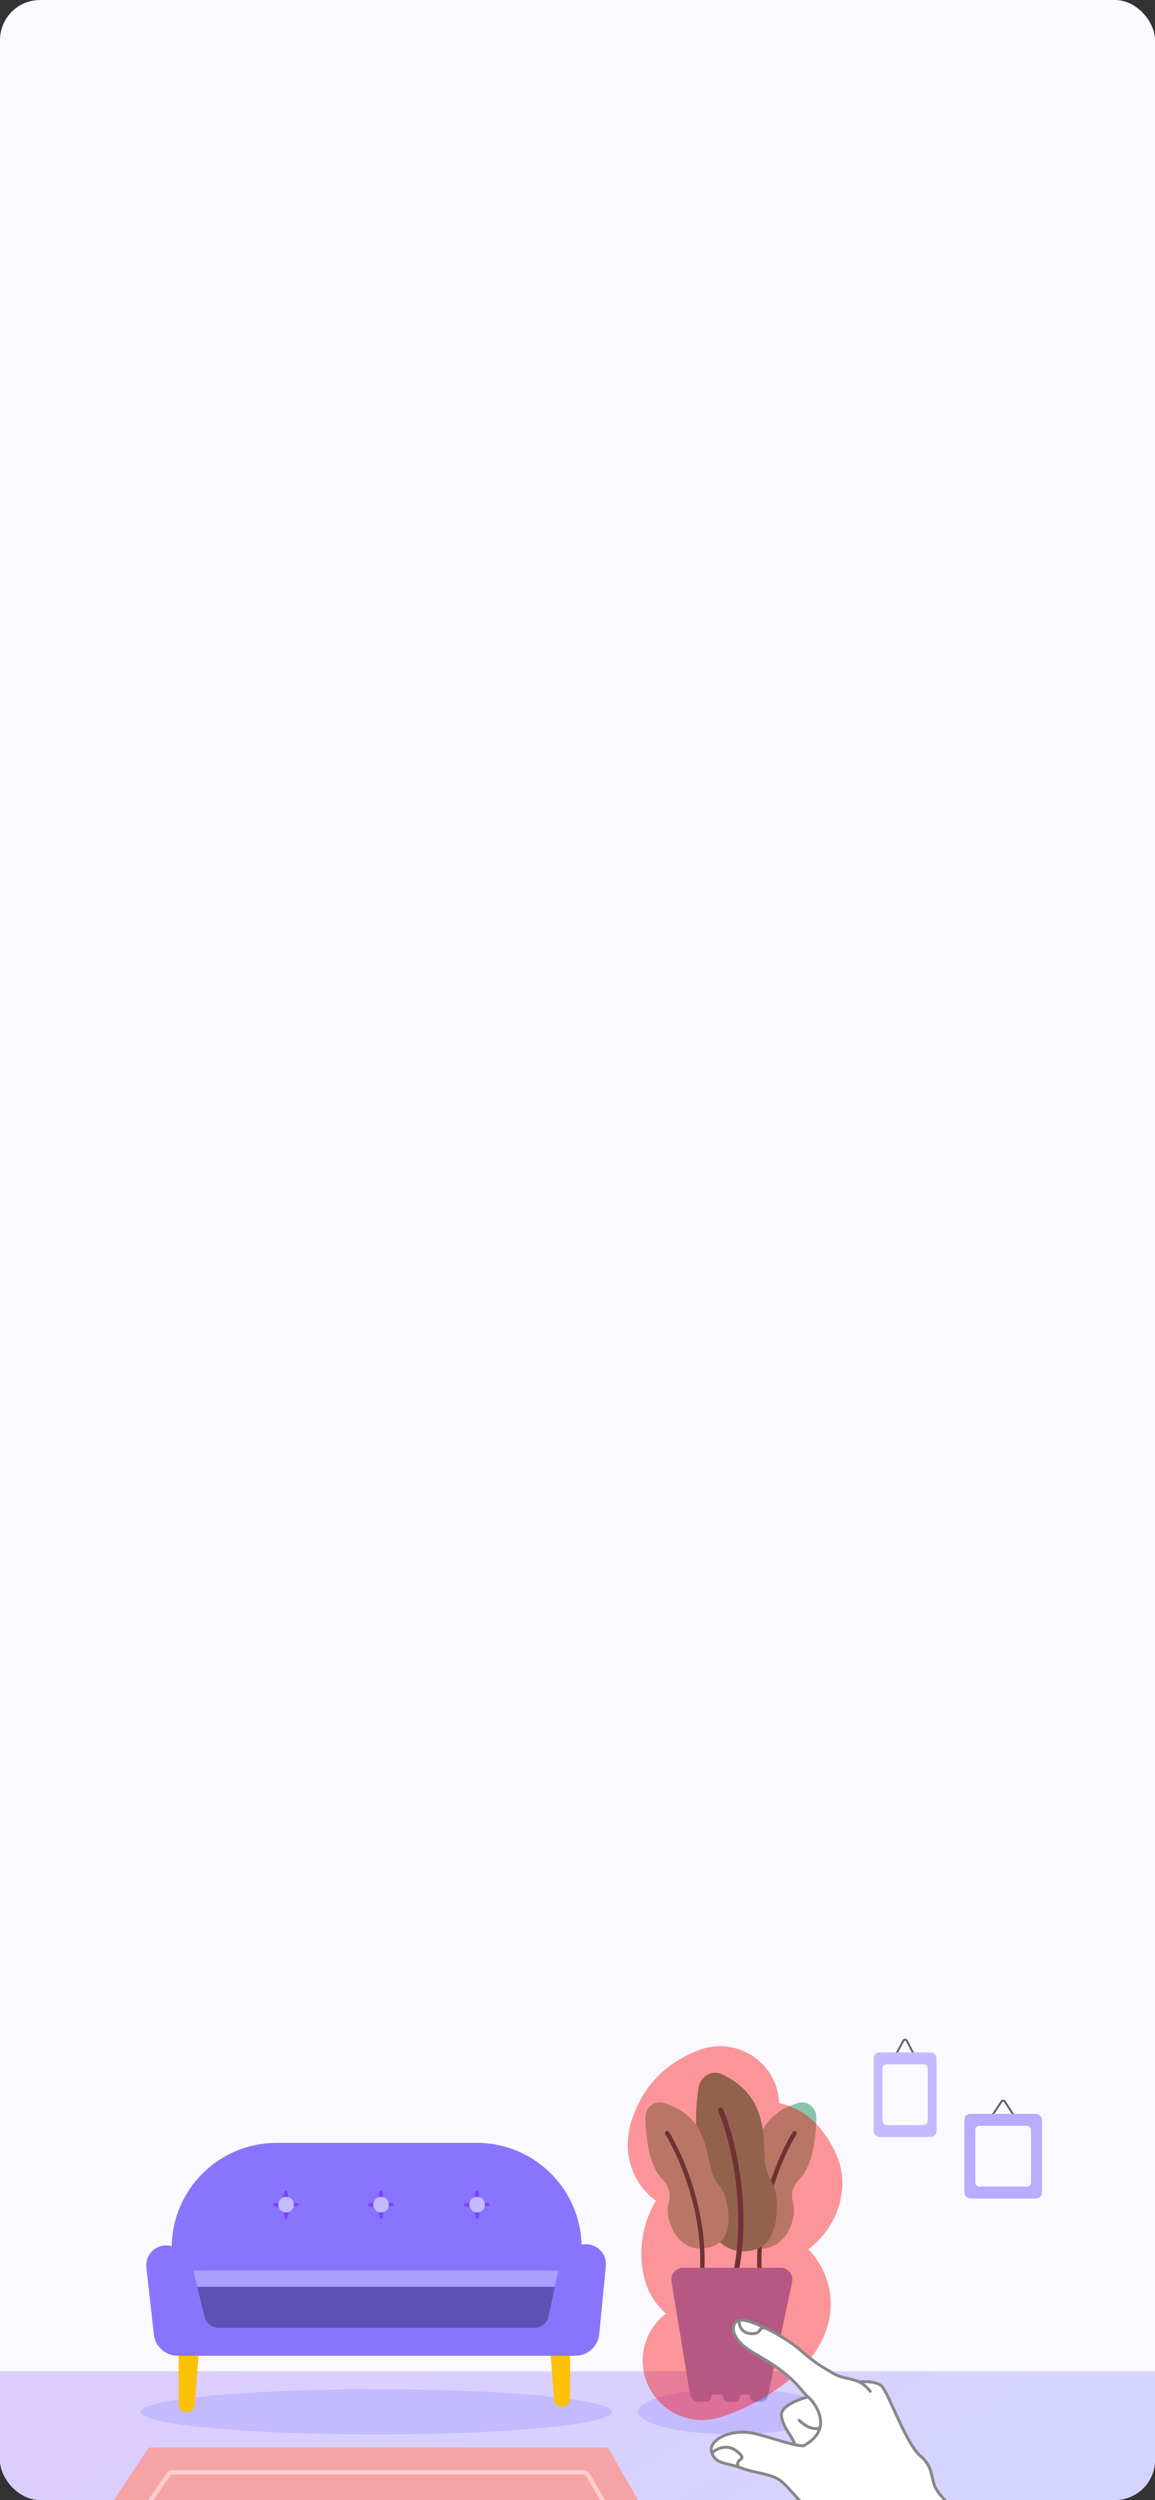 <svg width="288" height="623" viewBox="0 0 288 623" fill="none" xmlns="http://www.w3.org/2000/svg">
<rect x="0" y="0" width="288" height="623" fill="#333333" stroke="none"/>
<g clip-path="url(#clip0_577_3561)">
<rect width="288" height="623" rx="10" fill="#F9F9FF"/>
<rect x="-9.123" y="590.932" width="420.732" height="36.125" fill="url(#paint0_linear_577_3561)"/>
<path d="M182.816 606.623C195.916 606.623 206.535 604.09 206.535 600.967C206.535 597.843 195.916 595.311 182.816 595.311C169.717 595.311 159.097 597.843 159.097 600.967C159.097 604.09 169.717 606.623 182.816 606.623Z" fill="#C4BAFF"/>
<path d="M199.79 542.517C202.609 539.373 203.455 532.811 203.554 527.724C203.602 525.24 201.357 523.358 198.976 524.067C189.209 526.977 188.509 534.796 187.383 539.781C186.106 545.437 184.192 543.795 183.187 549.268C181.545 558.208 185.741 559.668 188.295 560.215C190.85 560.763 195.411 560.033 197.418 554.012C199.425 547.991 195.046 547.809 199.79 542.517Z" fill="#8AC4AC"/>
<path d="M198.148 531.57C194.924 536.679 188.66 550.655 189.39 565.689" stroke="#0F5356" stroke-width="1.095" stroke-linecap="round"/>
<path d="M175.694 538.242C173.02 534.044 173.297 526.253 174.159 520.32C174.58 517.423 177.551 515.666 180.183 516.948C190.979 522.207 190.292 531.431 190.643 537.443C191.042 544.264 193.582 542.722 193.7 549.279C193.892 559.988 188.733 560.879 185.658 561.025C182.583 561.171 177.42 559.446 176.244 552.061C175.067 544.675 180.192 545.304 175.694 538.242Z" fill="#4AA47F"/>
<path d="M179.705 525.83C182.471 532.388 187.07 549.84 183.334 567.178" stroke="#0F5356" stroke-width="1.29" stroke-linecap="round"/>
<path d="M164.696 542.517C161.877 539.373 161.031 532.811 160.932 527.724C160.884 525.24 163.129 523.358 165.51 524.067C175.277 526.977 175.977 534.796 177.103 539.781C178.38 545.437 180.294 543.795 181.299 549.268C182.941 558.208 178.745 559.668 176.191 560.215C173.636 560.763 169.075 560.033 167.068 554.012C165.061 547.991 169.44 547.809 164.696 542.517Z" fill="#8AC4AC"/>
<path d="M166.338 531.57C169.561 536.679 175.826 550.655 175.096 565.689" stroke="#0F5356" stroke-width="1.095" stroke-linecap="round"/>
<path d="M194.66 565.141H170.322C168.521 565.141 167.15 566.756 167.441 568.533L172.055 596.674C172.23 597.744 173.155 598.53 174.24 598.53H176.229C176.812 598.53 177.285 598.057 177.285 597.474C177.285 597.049 177.629 596.705 178.053 596.705H179.619C180.043 596.705 180.387 597.049 180.387 597.474C180.387 598.057 180.86 598.53 181.443 598.53H183.345C183.928 598.53 184.401 598.057 184.401 597.474C184.401 597.049 184.745 596.705 185.169 596.705H186.369C186.794 596.705 187.138 597.049 187.138 597.474C187.138 598.057 187.61 598.53 188.194 598.53H189.664C190.532 598.53 191.281 597.924 191.461 597.075L197.515 568.669C197.902 566.853 196.517 565.141 194.66 565.141Z" fill="#8492DB"/>
<path d="M93.78 606.682C126.226 606.682 152.529 604.154 152.529 601.037C152.529 597.919 126.226 595.391 93.78 595.391C61.334 595.391 35.031 597.919 35.031 601.037C35.031 604.154 61.334 606.682 93.78 606.682Z" fill="#C4BAFF"/>
<path d="M140.145 599.777C141.251 599.777 142.148 598.881 142.148 597.775V584.733H137.133L138.148 597.928C138.228 598.972 139.098 599.777 140.145 599.777Z" fill="#FDC108"/>
<path d="M145.041 583.383H42.817V560.156C42.817 545.715 54.525 534.007 68.967 534.007H118.892C133.333 534.007 145.041 545.715 145.041 560.156L145.041 583.383Z" fill="#8874FE"/>
<path d="M145.041 565.832H42.431V569.882H145.041V565.832Z" fill="#AC9EFE"/>
<path d="M145.234 569.882H42.624V580.297H145.234V569.882Z" fill="#5F51B2"/>
<path d="M46.556 601.128C45.45 601.128 44.553 600.231 44.553 599.125V586.083H49.568L48.553 599.278C48.472 600.322 47.602 601.128 46.556 601.128Z" fill="#FDC108"/>
<path d="M146.153 559.274H146.05C142.875 559.274 140.132 561.494 139.47 564.6L136.773 577.266C136.421 578.921 134.959 580.104 133.266 580.104H54.502C52.85 580.104 51.413 578.977 51.02 577.373L47.909 564.691C47.181 561.725 44.548 559.622 41.495 559.567C38.515 559.514 36.168 562.092 36.499 565.054L38.369 581.766C38.705 584.774 41.248 587.048 44.274 587.048H143.505C146.564 587.048 149.124 584.725 149.419 581.68L151.068 564.694C151.352 561.79 149.071 559.274 146.153 559.274Z" fill="#8874FE"/>
<path d="M95.356 552.634C95.271 553.023 94.713 553.014 94.641 552.623L94.242 550.48C94.214 550.333 94.101 550.218 93.955 550.189L92.041 549.804C91.639 549.723 91.656 549.142 92.062 549.085L93.842 548.835C93.997 548.814 94.12 548.696 94.15 548.543L94.605 546.179C94.68 545.786 95.242 545.784 95.321 546.177L95.776 548.455C95.806 548.604 95.926 548.719 96.077 548.743L97.778 549.015C98.186 549.08 98.188 549.667 97.78 549.735L96.165 550.005C96.018 550.029 95.901 550.141 95.869 550.287L95.356 552.634Z" fill="#7943FF"/>
<path d="M96.391 550.774C97.151 550.014 97.151 548.782 96.391 548.021C95.631 547.261 94.398 547.261 93.638 548.021C92.878 548.782 92.878 550.014 93.638 550.774C94.398 551.534 95.631 551.534 96.391 550.774Z" fill="#C4BAFF"/>
<path d="M71.689 552.634C71.604 553.023 71.047 553.014 70.974 552.623L70.575 550.48C70.548 550.333 70.434 550.218 70.288 550.189L68.375 549.804C67.972 549.723 67.989 549.142 68.396 549.085L70.176 548.835C70.33 548.814 70.454 548.696 70.483 548.543L70.938 546.179C71.014 545.786 71.576 545.784 71.654 546.177L72.11 548.455C72.14 548.604 72.26 548.719 72.41 548.743L74.111 549.015C74.52 549.08 74.522 549.667 74.114 549.735L72.499 550.005C72.352 550.029 72.234 550.141 72.203 550.287L71.689 552.634Z" fill="#7943FF"/>
<path d="M72.725 550.774C73.485 550.014 73.485 548.781 72.725 548.021C71.965 547.261 70.732 547.261 69.972 548.021C69.212 548.781 69.212 550.014 69.972 550.774C70.732 551.534 71.965 551.534 72.725 550.774Z" fill="#C4BAFF"/>
<path d="M119.318 552.634C119.233 553.023 118.675 553.014 118.602 552.623L118.203 550.48C118.176 550.333 118.063 550.218 117.917 550.189L116.003 549.804C115.601 549.723 115.618 549.142 116.024 549.085L117.804 548.835C117.959 548.814 118.082 548.696 118.112 548.543L118.566 546.179C118.642 545.786 119.204 545.784 119.283 546.177L119.738 548.455C119.768 548.604 119.888 548.719 120.038 548.743L121.74 549.015C122.148 549.08 122.15 549.667 121.742 549.735L120.127 550.005C119.98 550.029 119.863 550.141 119.831 550.287L119.318 552.634Z" fill="#7943FF"/>
<path d="M120.901 549.709C121.073 548.648 120.352 547.648 119.291 547.476C118.23 547.304 117.23 548.024 117.058 549.086C116.886 550.147 117.606 551.147 118.668 551.319C119.729 551.491 120.729 550.77 120.901 549.709Z" fill="#C4BAFF"/>
<path d="M150.933 609.907H37.68C37.314 609.907 36.972 610.09 36.769 610.395L27.772 623.896C27.287 624.623 27.808 625.598 28.683 625.598H158.668C159.509 625.598 160.036 624.689 159.618 623.959L151.883 610.457C151.688 610.117 151.326 609.907 150.933 609.907Z" fill="#F5A3A5"/>
<path d="M145.571 616.11H42.906C42.545 616.11 42.207 616.289 42.003 616.587L34.013 628.264C33.516 628.99 34.036 629.977 34.917 629.977H152.44C153.286 629.977 153.812 629.057 153.383 628.327L146.515 616.65C146.318 616.316 145.959 616.11 145.571 616.11Z" fill="#F5A3A5" stroke="#FFCDCE" stroke-width="1.095"/>
<path d="M247.437 527.127L249.727 523.692C249.926 523.394 250.365 523.398 250.558 523.699L252.76 527.135C252.972 527.465 252.735 527.899 252.342 527.899H247.85C247.453 527.899 247.217 527.457 247.437 527.127Z" stroke="#666666" stroke-width="0.496"/>
<rect x="240.47" y="526.782" width="19.354" height="21.091" rx="1.489" fill="#B8ACFE"/>
<rect x="243.2" y="529.76" width="13.896" height="15.136" rx="0.993" fill="#F9F9FF"/>
<path d="M223.473 511.841L225.247 508.558C225.436 508.208 225.94 508.212 226.124 508.565L227.83 511.848C228.002 512.178 227.762 512.573 227.39 512.573H223.909C223.534 512.573 223.294 512.171 223.473 511.841Z" stroke="#666666" stroke-width="0.496"/>
<rect x="217.847" y="511.456" width="15.691" height="21.091" rx="1.489" fill="#C4BAFF"/>
<rect x="220.059" y="514.434" width="11.265" height="15.136" rx="0.993" fill="#F9F9FF"/>
<path d="M179.532 524.702C176.125 526.049 173.745 527.825 172.17 531.343C171.108 533.719 170.496 536.379 173.549 536.982C177.066 537.677 178.088 538.385 181.65 538.385C183.863 538.385 186.078 538.369 188.291 538.385C189.649 538.394 191.526 538.18 192.669 539.298C193.659 540.268 195.348 542.812 195.277 544.055C195.074 547.613 192.108 549.357 189.278 550.915C185.999 552.72 179.025 552.565 176.613 555.537C174.933 557.606 174.21 561.434 175.04 564.294C176.109 567.976 186.658 567.669 189.278 569.403C199.551 576.199 181.427 586.691 175.04 588.287" stroke="#FF0000" stroke-opacity="0.4" stroke-width="29.557" stroke-linecap="round"/>
<path d="M198.914 585.404C203.068 589.004 204.175 589.557 207.498 591.496C209.794 592.835 211.826 592.588 213.867 593.586C215.159 593.443 218.076 593.434 219.405 594.542C221.067 595.927 225.497 608.942 229.097 611.988C232.697 615.034 231.59 618.08 233.251 620.572C234.913 623.064 237.687 625.228 238.789 626.11C242.943 629.433 243.611 630.268 244.164 632.206C244.718 634.145 244.588 632.842 244.588 632.842C242.465 638.473 238.457 653.636 227.159 645.217C226.79 642.356 223.836 636.91 219.959 635.525C214.471 633.565 214.698 635.248 209.159 631.649C201.96 627.772 197.252 620.572 194.483 618.357C191.991 616.363 188.115 616.418 184.515 615.034C180.915 613.649 177.868 614.203 177.038 610.88C176.346 608.114 181.746 605.065 187.837 606.449C190.827 607.129 194.858 608.593 197.806 609.211C197.529 607.542 194.483 604.511 194.483 601.742C194.483 599.526 198.914 597.865 201.129 597.311C198.914 595.373 198.083 592.327 187.837 586.511C180.914 582.582 182.022 578.592 183.961 578.204C185.228 577.95 187.771 578.834 190.475 580.142C193.68 581.693 197.112 583.842 198.914 585.404Z" fill="white"/>
<path d="M177.679 611.156C178.787 610.14 181.403 608.942 183.771 610.878C186.818 613.369 183.217 612.263 184.048 614.754" stroke="#888888" stroke-width="0.73" stroke-linecap="round"/>
<path d="M188.202 586.511C181.279 582.582 182.387 578.592 184.326 578.204C185.593 577.95 188.136 578.834 190.84 580.142C188.77 579.865 190.14 581.804 187.094 581.527C184.657 581.305 184.233 579.219 184.326 578.204C182.387 578.592 181.279 582.582 188.202 586.511C198.448 592.327 199.279 595.373 201.494 597.311C202.914 598.553 205.3 601.872 204.438 605.065C204.035 606.559 202.858 608.083 200.387 609.495C199.77 609.495 199.015 609.388 198.171 609.211C197.894 607.542 194.848 604.511 194.848 601.742C194.848 599.526 199.279 597.865 201.494 597.311C199.279 595.373 198.448 592.327 188.202 586.511Z" fill="white"/>
<path d="M184.326 578.204C182.387 578.592 181.279 582.582 188.202 586.511C198.448 592.327 199.279 595.373 201.494 597.311M184.326 578.204C184.233 579.219 184.657 581.305 187.094 581.527C190.14 581.804 188.77 579.865 190.84 580.142M184.326 578.204C185.593 577.95 188.136 578.834 190.84 580.142M217.001 595.927C216.06 594.728 215.145 594.033 214.232 593.586M201.494 597.311C199.279 597.865 194.848 599.526 194.848 601.742C194.848 604.511 197.894 607.542 198.171 609.211M201.494 597.311C202.914 598.553 205.3 601.872 204.438 605.065M227.524 645.217C227.155 642.356 224.201 636.91 220.324 635.525C214.836 633.565 215.063 635.248 209.524 631.649C202.325 627.772 197.617 620.572 194.848 618.357C192.356 616.363 188.48 616.418 184.88 615.034C181.28 613.649 178.233 614.203 177.403 610.88C176.711 608.114 182.111 605.065 188.202 606.449C191.192 607.129 195.223 608.593 198.171 609.211M214.232 593.586C212.191 592.588 210.159 592.835 207.863 591.496C204.54 589.557 203.433 589.004 199.279 585.404C197.477 583.842 194.045 581.693 190.84 580.142M214.232 593.586C215.524 593.443 218.441 593.434 219.77 594.542C221.432 595.927 225.862 608.942 229.462 611.988C233.062 615.034 231.955 618.08 233.616 620.572C235.278 623.064 238.052 625.228 239.154 626.11C243.308 629.433 243.862 630.541 244.416 632.479M198.171 609.211C199.015 609.388 199.77 609.495 200.387 609.495C202.858 608.083 204.035 606.559 204.438 605.065M199.279 603.126C200.134 604.049 202.363 605.729 204.438 605.065" stroke="#888888" stroke-width="0.73" stroke-linecap="round"/>
</g>
<defs>
<linearGradient id="paint0_linear_577_3561" x1="287.069" y1="631.214" x2="193.901" y2="479.439" gradientUnits="userSpaceOnUse">
<stop stop-color="#D3D6FF"/>
<stop offset="1" stop-color="#DCCCFF"/>
</linearGradient>
<clipPath id="clip0_577_3561">
<rect width="288" height="623" rx="10" fill="white"/>
</clipPath>
</defs>
</svg>
